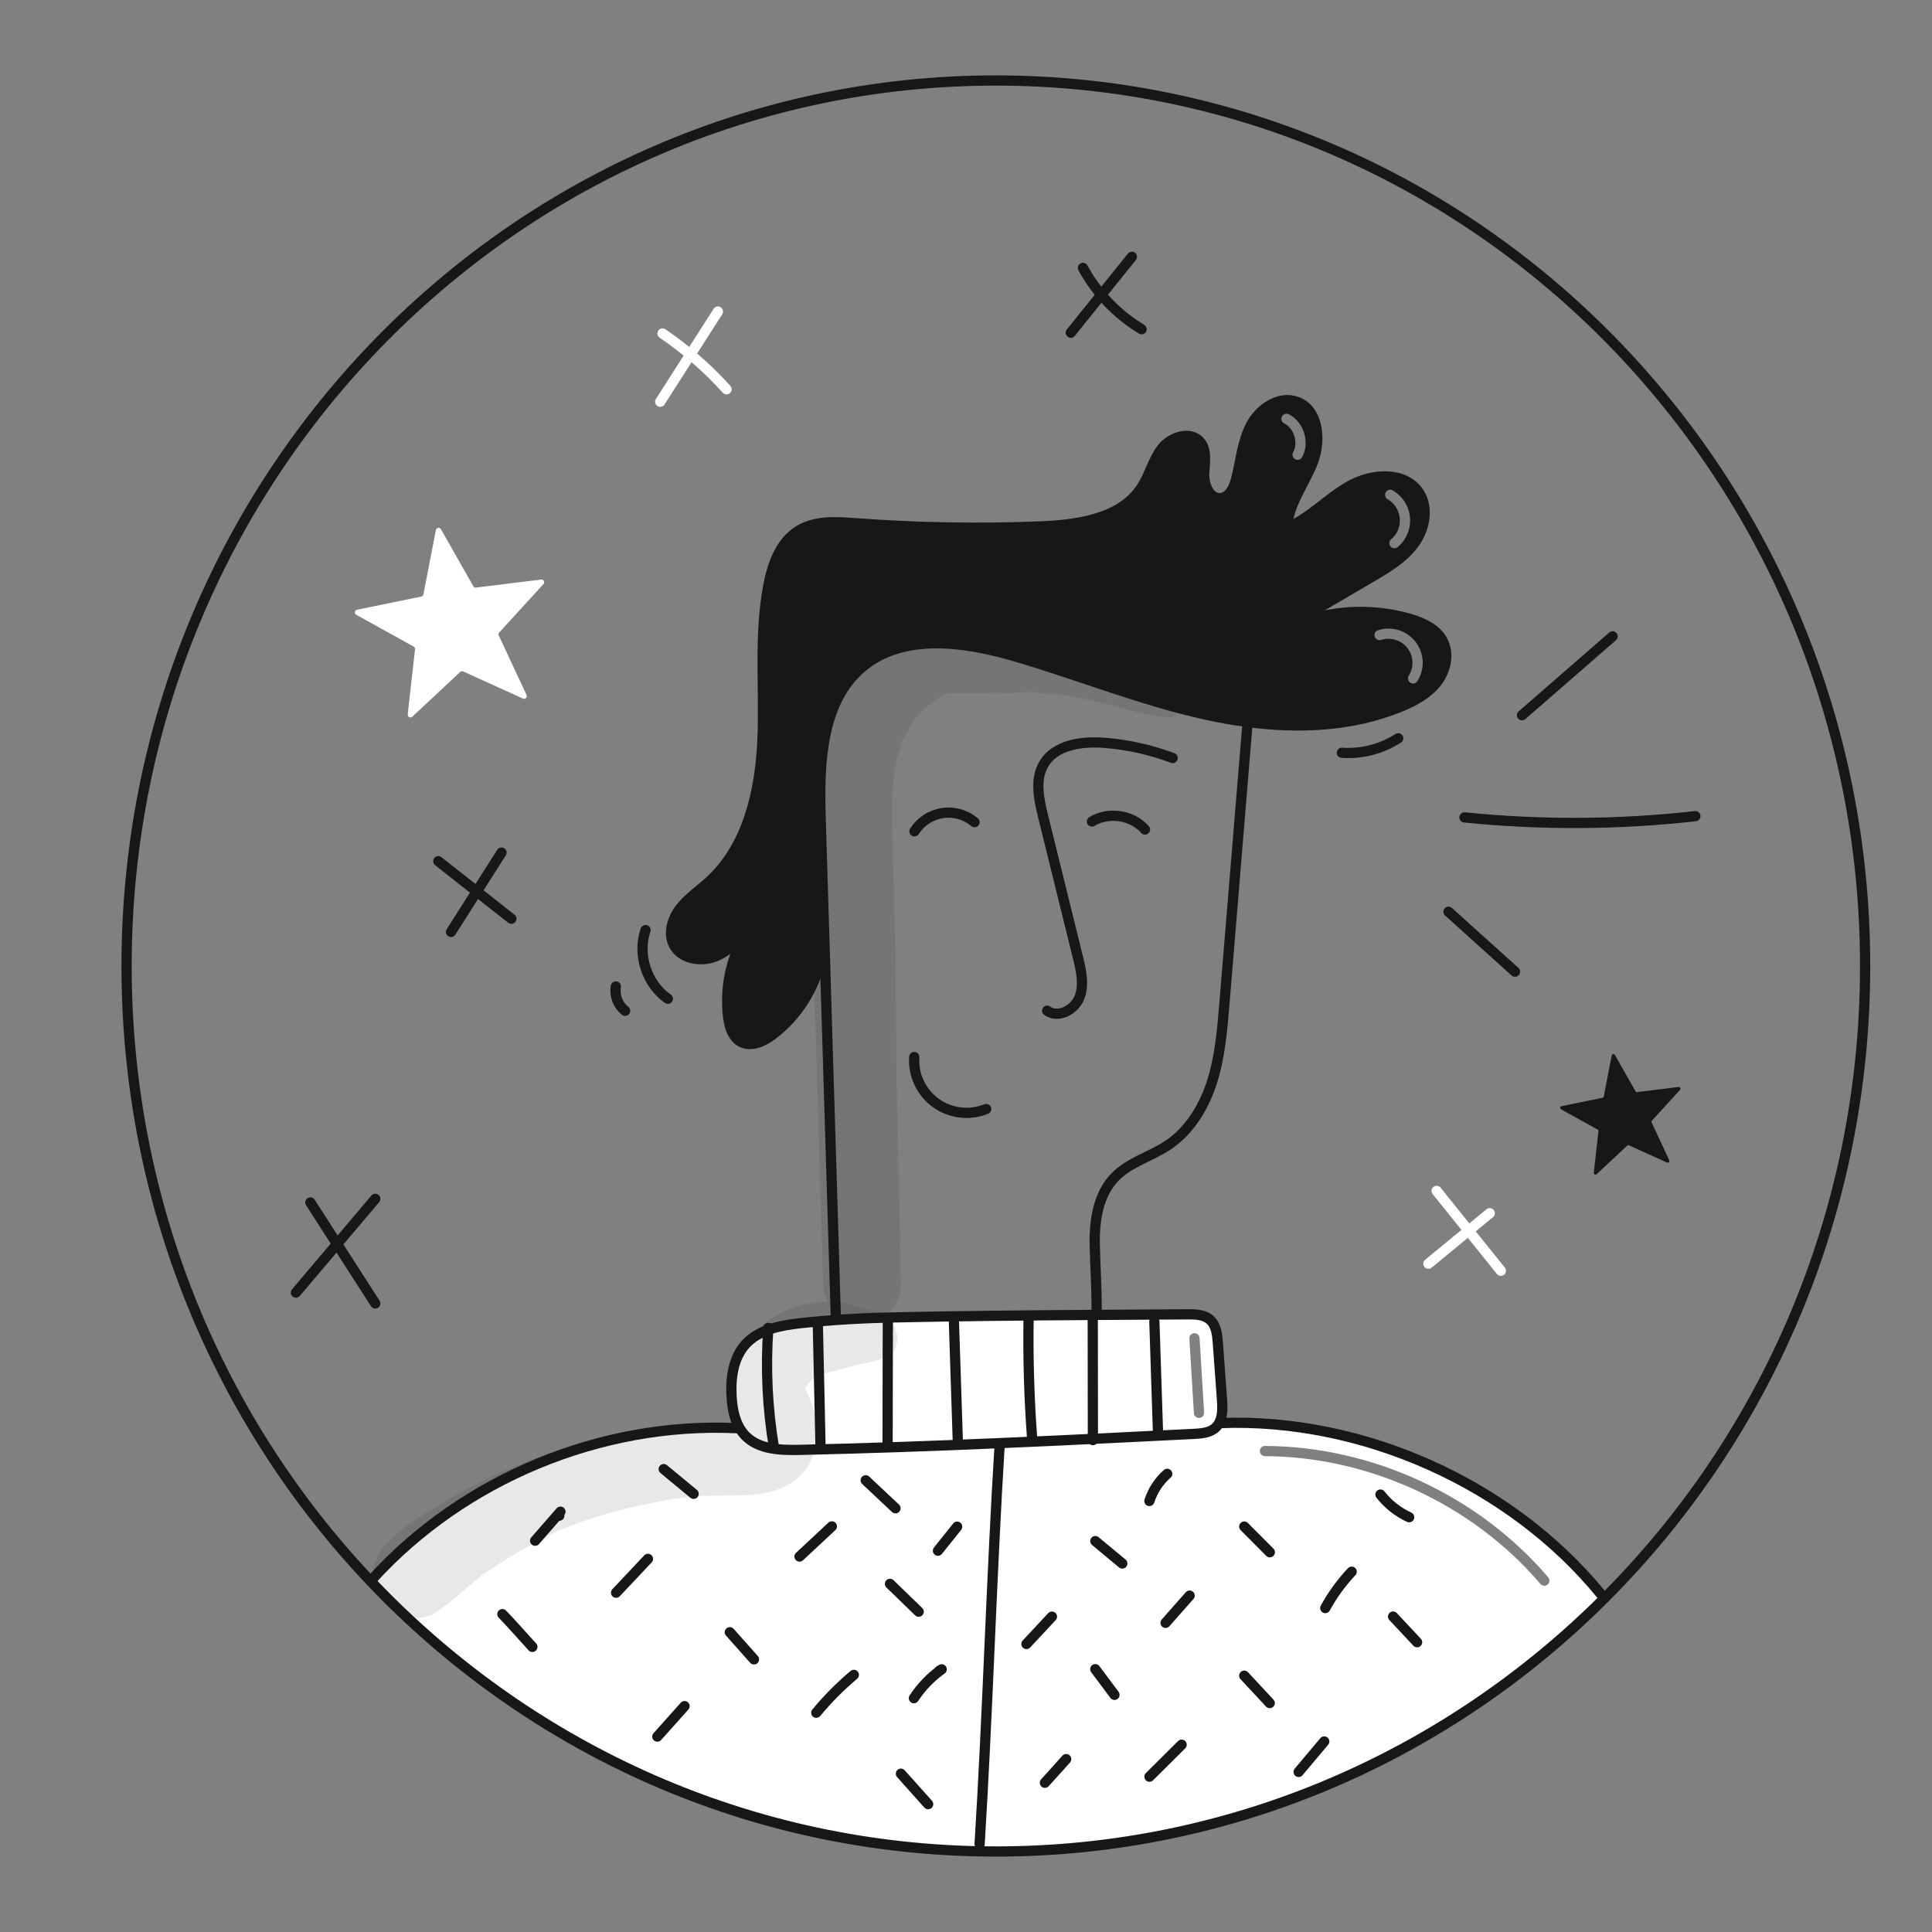 <svg width="960" height="960" viewBox="0 0 960 960" fill="none" xmlns="http://www.w3.org/2000/svg">
<rect x="0" y="0" width="960" height="960" fill="#808080" stroke="none"/>
<g clip-path="url(#clip0_38_4071)">
<path fill-rule="evenodd" clip-rule="evenodd" d="M797.4 794L795.436 792.051C750.7 737.361 677.051 704.422 606.451 707.113L605.909 706.826C605.434 707.789 604.786 708.655 603.996 709.382C601.187 711.971 597.006 712.31 593.18 712.496L592.843 712.513C560.796 714.115 528.764 715.717 496.698 717.083L496.732 717.777C494.735 749.769 493.241 783.406 491.747 817.044C490.254 850.681 488.76 884.319 486.762 916.31L486.695 919.915C489.403 919.966 492.111 920 494.836 920C612.68 920 719.47 871.93 797.4 794ZM628.565 718.481C627.163 718.475 626.021 719.607 626.016 721.01C626.01 722.412 627.142 723.553 628.544 723.559C680.418 723.773 731.768 747.59 765.435 787.056C766.345 788.123 767.948 788.25 769.015 787.34C770.081 786.43 770.208 784.827 769.298 783.76C734.671 743.168 681.918 718.701 628.565 718.481Z" fill="white"/>
<path fill-rule="evenodd" clip-rule="evenodd" d="M605.914 706.826C607.607 703.525 607.471 699.226 607.201 695.383C606.515 685.989 605.827 676.596 605.136 667.204C604.831 663.073 604.326 658.503 601.226 655.761C598.297 653.171 593.998 653.053 590.071 653.087C575.034 653.177 559.992 653.273 544.944 653.374C511.751 653.593 478.541 653.882 445.331 654.593C435.344 654.793 425.358 655.183 415.388 655.893C409.537 656.299 403.691 656.824 397.852 657.468C387.95 658.585 377.252 660.514 370.532 667.878C364.303 674.699 362.983 684.703 363.524 693.928C363.829 699.243 364.794 704.795 367.367 709.365C368.225 710.889 369.278 712.294 370.498 713.546C377.282 720.367 388.068 720.635 397.682 720.435C430.703 719.69 463.713 718.505 496.703 717.083C528.746 715.718 560.748 714.118 592.77 712.517L593.185 712.496C597.011 712.31 601.192 711.971 604.001 709.382C604.791 708.655 605.439 707.789 605.914 706.826ZM596.061 664.834C595.976 663.434 594.772 662.369 593.373 662.453C591.973 662.538 590.907 663.742 590.992 665.142C591.741 677.491 592.491 689.84 593.241 702.189C593.326 703.588 594.53 704.654 595.929 704.569C597.329 704.484 598.395 703.281 598.31 701.881C597.56 689.532 596.81 677.183 596.061 664.834Z" fill="white"/>
<path d="M496.731 717.777C492.737 781.76 490.756 852.327 486.761 916.31L486.694 919.915C367.919 917.681 260.841 866.6 184.045 785.551L185.196 784.451C230.526 734.772 298.469 706.606 365.634 709.635L367.361 709.365C368.218 710.889 369.271 712.294 370.492 713.545C377.28 720.367 388.062 720.638 397.676 720.435C430.7 719.69 463.707 718.505 496.697 717.083L496.731 717.777Z" fill="white"/>
<path d="M415.348 655.453C413.537 595.668 411.72 535.894 409.897 476.132C409.187 452.909 408.482 429.68 407.782 406.445C406.969 379.515 407.849 348.607 428.551 331.376C449.083 314.297 479.584 318.833 505.211 326.382C536.594 335.641 567.111 348.014 599.07 355.073C605.976 356.596 612.983 357.866 620.059 358.78C645.686 362.131 671.905 360.946 695.687 351.28C702.525 348.504 709.313 344.88 713.887 339.059C718.458 333.253 720.336 324.841 716.816 318.341C713.633 312.417 706.916 309.37 700.448 307.474C681.618 302.053 661.518 303.078 643.337 310.386C642.406 310.758 641.492 311.147 640.578 311.553" stroke="#171717" stroke-width="5.078" stroke-linecap="round" stroke-linejoin="round"/>
<path d="M407.968 476.183C404.753 491.288 396.232 504.74 383.949 514.1C379.449 517.519 373.336 520.38 368.309 517.773C364.009 515.522 362.418 510.19 361.809 505.383C359.818 489.044 363.989 472.55 373.509 459.122C368.55 465.402 363.285 471.935 355.939 475.084C348.593 478.233 338.556 476.641 334.849 469.566C331.819 463.76 334.036 456.414 338.065 451.251C342.094 446.088 347.679 442.398 352.503 437.981C371.478 420.665 377.741 393.396 378.858 367.735C379.975 342.074 376.996 316.075 381.803 290.854C383.818 280.309 387.829 269.154 397.003 263.585C405.264 258.558 415.657 259.285 425.303 259.997C455.705 262.262 486.211 262.793 516.673 261.588C535.597 260.843 557.348 257.83 567.473 241.818C571.349 235.69 573.008 228.242 577.544 222.572C582.081 216.919 591.644 214.024 596.333 219.559C599.887 223.759 598.584 230.003 598.364 235.487C598.144 240.987 601.038 248.013 606.523 247.522C610.839 247.149 613.141 242.308 614.207 238.111C616.526 229.072 617.237 219.441 621.607 211.197C625.991 202.954 635.758 196.403 644.492 199.687C655.392 203.767 656.527 219.17 652.228 229.987C647.929 240.804 640.142 250.62 639.566 262.249C651.094 257.306 659.828 247.506 670.766 241.379C681.701 235.234 697.714 234.134 704.857 244.442C710.057 251.924 708.123 262.588 702.775 269.968C697.426 277.331 689.335 282.138 681.481 286.742C668.634 294.275 655.786 301.813 642.939 309.356" stroke="#171717" stroke-width="5.078" stroke-linecap="round" stroke-linejoin="round"/>
<path d="M582.685 376.654C571.823 372.561 560.438 370.019 548.865 369.105C537.575 368.225 524.22 370.005 518.565 379.805C514.198 387.405 516.165 396.918 518.26 405.432C524.05 428.875 529.839 452.329 535.627 475.796C537.235 482.313 538.827 489.303 536.388 495.566C533.968 501.812 525.725 506.179 520.325 502.218" stroke="#171717" stroke-width="5.078" stroke-linecap="round" stroke-linejoin="round"/>
<path d="M484.239 408.527C482.053 406.683 479.499 405.327 476.747 404.551C473.994 403.774 471.108 403.595 468.281 404.024C465.454 404.454 462.751 405.483 460.354 407.042C457.957 408.601 455.92 410.654 454.381 413.064" stroke="#171717" stroke-width="5.078" stroke-linecap="round" stroke-linejoin="round"/>
<path d="M568.94 412.183C562.559 404.939 550.812 403.161 542.586 408.206" stroke="#171717" stroke-width="5.078" stroke-linecap="round" stroke-linejoin="round"/>
<path d="M490.029 551.067C485.942 552.724 481.502 553.316 477.123 552.787C472.745 552.257 468.573 550.624 464.999 548.04C461.425 545.456 458.567 542.006 456.692 538.015C454.817 534.023 453.987 529.62 454.28 525.22" stroke="#171717" stroke-width="5.078" stroke-linecap="round" stroke-linejoin="round"/>
<path d="M544.922 651.865C544.922 638.323 544.262 630.639 543.975 618.519C543.704 606.383 545.701 593.248 554.249 584.632C561.426 577.404 571.92 574.662 580.401 568.992C591.251 561.73 598.343 549.865 602.287 537.424C606.231 524.983 607.314 511.847 608.397 498.831C612.155 453.078 615.924 407.325 619.704 361.573" stroke="#171717" stroke-width="5.078" stroke-linecap="round" stroke-linejoin="round"/>
<path d="M415.382 655.893C409.525 656.3 403.679 656.824 397.846 657.467C387.946 658.585 377.246 660.514 370.526 667.877C364.297 674.699 362.977 684.703 363.518 693.928C363.823 699.243 364.788 704.794 367.361 709.365C368.219 710.888 369.272 712.294 370.492 713.546C377.28 720.367 388.062 720.638 397.676 720.435C430.7 719.69 463.707 718.505 496.697 717.083C528.875 715.712 561.019 714.104 593.179 712.496C597.005 712.31 601.186 711.971 603.995 709.382C604.785 708.655 605.433 707.788 605.908 706.826C607.601 703.526 607.465 699.226 607.195 695.383C606.501 685.989 605.813 676.595 605.13 667.2C604.83 663.07 604.317 658.5 601.22 655.758C598.291 653.168 593.992 653.05 590.065 653.083C575.034 653.185 559.991 653.281 544.938 653.371C511.745 653.591 478.538 653.879 445.325 654.59C435.338 654.793 425.352 655.182 415.382 655.893Z" stroke="#171717" stroke-width="5.078" stroke-linecap="round" stroke-linejoin="round"/>
<path d="M365.635 709.635C298.47 706.606 230.527 734.772 185.197 784.451" stroke="#171717" stroke-width="5.078" stroke-linecap="round" stroke-linejoin="round"/>
<path d="M496.732 717.777C492.738 781.76 490.757 852.327 486.762 916.31" stroke="#171717" stroke-width="5.078" stroke-linecap="round" stroke-linejoin="round"/>
<path d="M606.451 707.113C677.051 704.422 750.7 737.361 795.437 792.051" stroke="#171717" stroke-width="5.078" stroke-linecap="round" stroke-linejoin="round"/>
<path d="M184.045 785.552C109.043 706.419 62.9 598.7 62.9 480.008C62.9 236.992 256.288 40 494.835 40C733.382 40 926.77 236.992 926.77 480.008C926.77 602.981 877.242 714.172 797.399 793.998C719.469 871.928 612.679 919.998 494.835 919.998C492.11 919.998 489.402 919.964 486.694 919.913C367.919 917.681 260.841 866.6 184.045 785.552Z" stroke="#171717" stroke-width="5.078" stroke-linecap="round" stroke-linejoin="round"/>
<path d="M254.093 456.516C241.993 446.988 229.893 437.46 217.793 427.93" stroke="#171717" stroke-width="5.078" stroke-linecap="round" stroke-linejoin="round"/>
<path d="M249.201 423.646C240.839 436.79 232.475 449.933 224.109 463.075" stroke="#171717" stroke-width="5.078" stroke-linecap="round" stroke-linejoin="round"/>
<path d="M186.469 647.675L154.209 597.493" stroke="#171717" stroke-width="5.078" stroke-linecap="round" stroke-linejoin="round"/>
<path d="M147.041 642.3C160.185 626.767 173.328 611.234 186.47 595.7" stroke="#171717" stroke-width="5.078" stroke-linecap="round" stroke-linejoin="round"/>
<path d="M361.027 193.425C351.555 182.947 340.865 173.64 329.184 165.7" stroke="white" stroke-width="5.078" stroke-linecap="round" stroke-linejoin="round"/>
<path d="M328.055 199.617L356.731 154.81" stroke="white" stroke-width="5.078" stroke-linecap="round" stroke-linejoin="round"/>
<path d="M567.248 163.587C555.004 156.19 544.944 145.674 538.098 133.114" stroke="#171717" stroke-width="5.078" stroke-linecap="round" stroke-linejoin="round"/>
<path d="M532.061 165.315C542.183 152.743 552.308 140.172 562.434 127.602" stroke="#171717" stroke-width="5.078" stroke-linecap="round" stroke-linejoin="round"/>
<path d="M745.771 631.445C735.131 618.21 724.492 604.976 713.854 591.745" stroke="white" stroke-width="5.078" stroke-linecap="round" stroke-linejoin="round"/>
<path d="M709.773 627.927L740.241 602.837" stroke="white" stroke-width="5.078" stroke-linecap="round" stroke-linejoin="round"/>
<path d="M719.75 453.021L752.793 482.821" stroke="#171717" stroke-width="5.078" stroke-linecap="round" stroke-linejoin="round"/>
<path d="M727.68 406.166C765.836 410.037 804.296 409.83 842.408 405.548" stroke="#171717" stroke-width="5.078" stroke-linecap="round" stroke-linejoin="round"/>
<path d="M756.271 355.393C771.276 342.33 786.282 329.269 801.289 316.208" stroke="#171717" stroke-width="5.078" stroke-linecap="round" stroke-linejoin="round"/>
<path d="M331.856 496.28C321.333 488.936 316.575 474.297 320.771 462.168" stroke="#171717" stroke-width="5.078" stroke-linecap="round" stroke-linejoin="round"/>
<path d="M310.615 502.255C308.836 500.837 307.471 498.968 306.662 496.842C305.854 494.716 305.632 492.411 306.02 490.17" stroke="#171717" stroke-width="5.078" stroke-linecap="round" stroke-linejoin="round"/>
<path d="M666.775 374.054C676.639 374.727 686.456 372.197 694.765 366.842" stroke="#171717" stroke-width="5.078" stroke-linecap="round" stroke-linejoin="round"/>
<path d="M575.451 713.183C574.833 694.333 574.216 675.484 573.6 656.636" stroke="#171717" stroke-width="5.078" stroke-linecap="round" stroke-linejoin="round"/>
<path d="M543.059 715.58C543.035 695.4 543.009 675.221 542.982 655.042" stroke="#171717" stroke-width="5.078" stroke-linecap="round" stroke-linejoin="round"/>
<path d="M512.873 714.8C511.38 694.925 510.788 675.009 511.097 655.052" stroke="#171717" stroke-width="5.078" stroke-linecap="round" stroke-linejoin="round"/>
<path d="M475.969 717.188C475.302 696.739 474.634 676.29 473.963 655.841" stroke="#171717" stroke-width="5.078" stroke-linecap="round" stroke-linejoin="round"/>
<path d="M441.033 718.766C441.074 698.322 441.115 677.878 441.155 657.434" stroke="#171717" stroke-width="5.078" stroke-linecap="round" stroke-linejoin="round"/>
<path d="M407.728 719.568C407.286 699.386 406.842 679.205 406.398 659.025" stroke="#171717" stroke-width="5.078" stroke-linecap="round" stroke-linejoin="round"/>
<path d="M384.634 719.593C381.298 699.859 380.338 679.796 381.776 659.834" stroke="#171717" stroke-width="5.078" stroke-linecap="round" stroke-linejoin="round"/>
<path d="M704.153 816.016L692.217 803.26" stroke="#171717" stroke-width="5.078" stroke-linecap="round" stroke-linejoin="round"/>
<path d="M658.512 799.047C662.107 792.49 666.518 786.414 671.639 780.964" stroke="#171717" stroke-width="5.078" stroke-linecap="round" stroke-linejoin="round"/>
<path d="M700.2 753.9C694.614 751.337 689.724 747.474 685.938 742.634" stroke="#171717" stroke-width="5.078" stroke-linecap="round" stroke-linejoin="round"/>
<path d="M630.973 771.309C626.735 767.051 622.496 762.793 618.258 758.535" stroke="#171717" stroke-width="5.078" stroke-linecap="round" stroke-linejoin="round"/>
<path d="M630.915 846.244C626.693 841.706 622.471 837.167 618.25 832.628" stroke="#171717" stroke-width="5.078" stroke-linecap="round" stroke-linejoin="round"/>
<path d="M645.273 880.459L658.015 865.322" stroke="#171717" stroke-width="5.078" stroke-linecap="round" stroke-linejoin="round"/>
<path d="M587.14 866.932L571.17 882.824" stroke="#171717" stroke-width="5.078" stroke-linecap="round" stroke-linejoin="round"/>
<path d="M553.776 842.159L544.244 829.4" stroke="#171717" stroke-width="5.078" stroke-linecap="round" stroke-linejoin="round"/>
<path d="M579.168 806.388L591.117 792.847" stroke="#171717" stroke-width="5.078" stroke-linecap="round" stroke-linejoin="round"/>
<path d="M557.675 776.9L544.264 765.753" stroke="#171717" stroke-width="5.078" stroke-linecap="round" stroke-linejoin="round"/>
<path d="M571.133 745.828C572.812 740.613 575.873 735.951 579.991 732.338" stroke="#171717" stroke-width="5.078" stroke-linecap="round" stroke-linejoin="round"/>
<path d="M529.782 874.1C526.256 878.015 522.73 881.93 519.203 885.847" stroke="#171717" stroke-width="5.078" stroke-linecap="round" stroke-linejoin="round"/>
<path d="M510.029 816.893L522.705 803.293" stroke="#171717" stroke-width="5.078" stroke-linecap="round" stroke-linejoin="round"/>
<path d="M461.192 896.475L447.654 881.338" stroke="#171717" stroke-width="5.078" stroke-linecap="round" stroke-linejoin="round"/>
<path d="M405.6 851.059C411.245 844.237 417.496 837.939 424.275 832.242" stroke="#171717" stroke-width="5.078" stroke-linecap="round" stroke-linejoin="round"/>
<path d="M454.111 843.825C457.784 838.223 462.472 833.356 467.932 829.476L466.775 830.136" stroke="#171717" stroke-width="5.078" stroke-linecap="round" stroke-linejoin="round"/>
<path d="M456.482 800.83L442.227 787.016" stroke="#171717" stroke-width="5.078" stroke-linecap="round" stroke-linejoin="round"/>
<path d="M466.059 770.543L475.618 758.594" stroke="#171717" stroke-width="5.078" stroke-linecap="round" stroke-linejoin="round"/>
<path d="M444.958 749.45L430.164 735.55" stroke="#171717" stroke-width="5.078" stroke-linecap="round" stroke-linejoin="round"/>
<path d="M413.354 758.454L397.279 773.434" stroke="#171717" stroke-width="5.078" stroke-linecap="round" stroke-linejoin="round"/>
<path d="M374.648 824.535L362.648 811.041" stroke="#171717" stroke-width="5.078" stroke-linecap="round" stroke-linejoin="round"/>
<path d="M326.623 862.908L340.155 847.766" stroke="#171717" stroke-width="5.078" stroke-linecap="round" stroke-linejoin="round"/>
<path d="M306.123 791.413C311.404 785.809 316.684 780.205 321.965 774.602" stroke="#171717" stroke-width="5.078" stroke-linecap="round" stroke-linejoin="round"/>
<path d="M344.655 742.267L329.793 729.988" stroke="#171717" stroke-width="5.078" stroke-linecap="round" stroke-linejoin="round"/>
<path d="M265.912 765.576C270.101 760.766 274.291 755.956 278.482 751.146C278.171 751.359 277.944 751.674 277.84 752.037C277.736 752.399 277.761 752.786 277.911 753.132" stroke="#171717" stroke-width="5.078" stroke-linecap="round" stroke-linejoin="round"/>
<path d="M264.531 818.335C260.151 813.469 251.887 804.296 249.631 802.058" stroke="#171717" stroke-width="5.078" stroke-linecap="round" stroke-linejoin="round"/>
<path fill-rule="evenodd" clip-rule="evenodd" d="M700.444 307.475C681.614 302.055 661.514 303.079 643.333 310.386L642.939 309.356C655.786 301.813 668.633 294.275 681.481 286.742C689.335 282.138 697.426 277.331 702.775 269.968C708.123 262.588 710.057 251.924 704.857 244.442C697.713 234.134 681.701 235.234 670.766 241.379C666.021 244.037 661.69 247.387 657.366 250.731C651.723 255.095 646.092 259.451 639.566 262.249C639.952 254.452 643.58 247.469 647.224 240.454C649.015 237.006 650.81 233.551 652.227 229.987C656.527 219.17 655.392 203.767 644.492 199.687C635.758 196.403 625.991 202.954 621.607 211.197C618.569 216.928 617.3 223.329 616.029 229.735L616.029 229.736C615.471 232.546 614.914 235.356 614.207 238.111C613.141 242.308 610.839 247.149 606.523 247.522C601.038 248.013 598.144 240.987 598.364 235.487C598.403 234.505 598.478 233.498 598.552 232.483C598.895 227.832 599.25 223.007 596.333 219.559C591.644 214.024 582.08 216.919 577.544 222.572C574.974 225.785 573.327 229.569 571.677 233.361C570.416 236.26 569.153 239.163 567.473 241.818C557.348 257.83 535.597 260.843 516.673 261.588C486.211 262.793 455.705 262.262 425.303 259.997C415.656 259.285 405.264 258.558 397.003 263.585C387.829 269.154 383.817 280.309 381.803 290.854C378.653 307.38 378.846 324.239 379.04 341.119C379.141 350.001 379.243 358.888 378.858 367.735C377.741 393.396 371.478 420.665 352.503 437.981C350.913 439.437 349.241 440.813 347.569 442.19C344.167 444.99 340.766 447.789 338.065 451.251C334.036 456.414 331.819 463.76 334.849 469.566C338.556 476.641 348.593 478.232 355.939 475.084C363.285 471.936 368.55 465.402 373.509 459.122C363.99 472.55 359.818 489.044 361.809 505.383C362.418 510.19 364.009 515.522 368.309 517.773C373.336 520.38 379.449 517.519 383.949 514.1C396.23 504.74 404.75 491.288 407.964 476.184L409.893 476.133C409.194 452.899 408.489 429.67 407.778 406.446C406.965 379.516 407.847 348.608 428.547 331.376C449.079 314.297 479.58 318.834 505.207 326.383C516.816 329.808 528.308 333.66 539.797 337.511C559.366 344.069 578.93 350.627 599.066 355.074C605.972 356.597 612.98 357.867 620.055 358.781C645.683 362.131 671.901 360.946 695.683 351.281C702.525 348.505 709.313 344.883 713.883 339.06C718.453 333.254 720.332 324.842 716.812 318.342C713.629 312.418 706.91 309.375 700.444 307.475ZM694.981 313.106C691.644 312.068 688.069 312.083 684.741 313.148C683.405 313.575 682.669 315.004 683.096 316.34C683.524 317.675 684.953 318.411 686.289 317.984C688.623 317.237 691.132 317.227 693.473 317.955C695.813 318.683 697.873 320.114 699.372 322.054C700.871 323.994 701.737 326.348 701.851 328.797C701.965 331.246 701.323 333.67 700.011 335.741C699.26 336.926 699.612 338.494 700.797 339.245C701.982 339.995 703.55 339.643 704.301 338.459C706.171 335.507 707.086 332.051 706.923 328.56C706.761 325.07 705.527 321.714 703.39 318.949C701.254 316.184 698.317 314.144 694.981 313.106ZM636.975 206.966C637.608 205.714 639.135 205.213 640.387 205.846C647.866 209.63 651.031 219.814 647.008 227.173C646.335 228.403 644.793 228.855 643.562 228.183C642.332 227.51 641.88 225.967 642.552 224.737C645.199 219.896 643.015 212.867 638.094 210.377C636.843 209.744 636.342 208.217 636.975 206.966ZM692.057 243.684C690.844 242.981 689.29 243.395 688.587 244.608C687.884 245.822 688.298 247.375 689.512 248.078C691.205 249.059 692.638 250.433 693.688 252.084C694.739 253.735 695.377 255.615 695.548 257.565C695.719 259.514 695.419 261.476 694.672 263.285C693.925 265.094 692.754 266.697 691.258 267.958C690.186 268.862 690.049 270.464 690.953 271.536C691.856 272.608 693.458 272.745 694.53 271.841C696.65 270.055 698.308 267.785 699.366 265.223C700.424 262.66 700.849 259.881 700.606 257.12C700.364 254.359 699.46 251.697 697.972 249.358C696.484 247.019 694.455 245.073 692.057 243.684Z" fill="#171717"/>
<path d="M236.526 291.965L268.888 287.97C269.161 287.936 269.438 287.987 269.682 288.116C269.925 288.244 270.124 288.445 270.25 288.689C270.376 288.934 270.425 289.212 270.389 289.485C270.352 289.758 270.233 290.013 270.048 290.217L248.055 314.293C247.875 314.489 247.758 314.735 247.717 314.998C247.677 315.261 247.715 315.53 247.828 315.772L261.628 345.316C261.745 345.565 261.782 345.845 261.736 346.117C261.689 346.388 261.56 346.639 261.366 346.835C261.173 347.031 260.924 347.163 260.653 347.214C260.382 347.264 260.102 347.23 259.851 347.116L230.158 333.641C229.915 333.53 229.646 333.494 229.383 333.537C229.12 333.58 228.876 333.701 228.682 333.883L204.848 356.136C204.646 356.324 204.392 356.446 204.12 356.485C203.847 356.524 203.569 356.479 203.323 356.355C203.077 356.231 202.874 356.035 202.743 355.793C202.612 355.55 202.559 355.274 202.59 355L206.231 322.6C206.261 322.335 206.211 322.068 206.089 321.831C205.967 321.594 205.777 321.399 205.544 321.271L177.014 305.48C176.772 305.347 176.577 305.143 176.455 304.895C176.333 304.648 176.29 304.369 176.332 304.097C176.374 303.824 176.498 303.571 176.688 303.371C176.878 303.171 177.125 303.035 177.396 302.98L209.34 296.429C209.6 296.375 209.839 296.245 210.027 296.056C210.214 295.867 210.341 295.627 210.393 295.366L216.593 263.353C216.644 263.081 216.778 262.832 216.976 262.638C217.173 262.445 217.426 262.317 217.699 262.273C217.972 262.228 218.252 262.268 218.501 262.388C218.751 262.508 218.957 262.702 219.093 262.943L235.193 291.299C235.324 291.529 235.521 291.715 235.758 291.834C235.995 291.952 236.262 291.998 236.526 291.965V291.965Z" fill="white"/>
<path d="M813.512 542.649L834.071 540.112C834.245 540.09 834.421 540.122 834.576 540.204C834.731 540.285 834.857 540.413 834.938 540.568C835.018 540.724 835.048 540.901 835.025 541.074C835.002 541.248 834.926 541.41 834.807 541.539L820.836 556.834C820.722 556.959 820.648 557.115 820.622 557.282C820.596 557.449 820.621 557.62 820.692 557.773L829.458 576.543C829.532 576.702 829.556 576.879 829.526 577.051C829.496 577.224 829.414 577.383 829.291 577.507C829.168 577.632 829.01 577.715 828.838 577.747C828.666 577.779 828.488 577.757 828.329 577.685L809.465 569.124C809.311 569.054 809.14 569.031 808.973 569.059C808.806 569.086 808.651 569.163 808.527 569.278L793.386 583.415C793.258 583.534 793.097 583.612 792.924 583.637C792.751 583.662 792.574 583.633 792.417 583.554C792.261 583.476 792.133 583.351 792.049 583.197C791.966 583.044 791.932 582.868 791.951 582.694L794.263 562.108C794.282 561.94 794.251 561.77 794.173 561.619C794.095 561.469 793.974 561.345 793.826 561.263L775.7 551.231C775.547 551.146 775.423 551.017 775.346 550.86C775.269 550.703 775.241 550.526 775.268 550.353C775.294 550.18 775.373 550.019 775.493 549.892C775.614 549.765 775.771 549.678 775.942 549.643L796.235 545.481C796.401 545.447 796.553 545.364 796.672 545.244C796.791 545.124 796.872 544.971 796.904 544.805L800.845 524.468C800.878 524.296 800.963 524.139 801.089 524.017C801.214 523.895 801.374 523.815 801.546 523.786C801.719 523.758 801.896 523.783 802.054 523.858C802.212 523.933 802.343 524.055 802.429 524.207L812.658 542.221C812.742 542.369 812.868 542.488 813.02 542.564C813.172 542.64 813.343 542.67 813.512 542.649V542.649Z" fill="#171717"/>
<g opacity="0.1">
<path d="M583.506 347.3C577.161 342.827 570.261 340.649 562.923 338.321C555.342 335.917 547.709 333.694 540.023 331.652C536.712 330.933 533.465 329.951 530.311 328.715C526.749 326.992 523.085 325.489 519.339 324.215C517.531 323.665 515.706 323.015 513.867 322.579C508.881 321.396 516.967 324.39 510.088 320.364C506.241 318.113 501.223 317.558 497.025 316.146C489.605 313.605 481.832 312.247 473.991 312.122C469.525 312.055 464.966 313.451 460.591 313.282C463.138 313.382 458.742 313.016 458.284 313.052C455.24 313.282 452.234 313.872 449.329 314.81C434.988 319.469 422.649 330.923 415.029 343.792C398.918 370.984 401.748 404.699 402.437 434.966C403.163 466.866 404.96 498.716 405.854 530.608C406.858 566.475 407.917 602.341 409.031 638.208C409.351 648.295 417.685 657.998 428.344 657.521C438.644 657.06 447.863 649.03 447.656 638.208C447.073 607.654 446.432 577.102 445.734 546.551C445.054 516.668 445.288 486.766 444.547 456.887C444.173 441.804 443.605 426.725 443.298 411.641C443.16 404.863 443.134 398.076 443.571 391.308C443.65 390.084 443.744 388.86 443.853 387.637C443.912 386.981 444.779 380.982 443.994 385.825C444.555 382.197 445.315 378.602 446.27 375.057C446.697 373.515 447.17 371.985 447.691 370.474C448.169 369.097 448.67 365.003 447.811 369.854C448.194 367.69 450.116 365.154 451.174 363.196C452.397 360.929 453.843 357.329 455.851 355.657C452.944 358.076 454.592 357.157 455.48 356.23C456.83 354.818 458.094 353.356 459.537 352.03C460.149 351.468 463.909 348.266 460.143 351.395C461.225 350.495 467.7 346.213 464.394 348.142C461.86 349.62 465.95 347.257 466.08 347.176C467.347 346.269 468.67 345.444 470.041 344.704C467.641 345.758 472.877 344.299 472.881 344.298C470.804 344.548 473.828 344.311 473.991 344.309C478.276 344.26 482.554 344.472 486.832 344.425C490.52 344.385 494.132 344.151 497.832 344.387C501.593 344.539 505.36 344.365 509.092 343.869C513.27 343.449 517.946 345.047 522.174 345.119C526.069 345.186 529.269 345.074 533.122 345.941C541.188 347.756 549.226 349.706 557.235 351.789C565.199 353.865 572.748 356.232 581.049 356.389C586.211 356.489 587.242 349.936 583.509 347.305L583.506 347.3Z" fill="#171717"/>
</g>
<g opacity="0.1">
<path d="M440.353 654.644C435.363 651.364 429.969 650.371 424.34 648.789C416.87 646.603 408.983 646.254 401.35 647.772C389.359 650.07 378.629 656.688 371.195 666.372C363.22 676.695 360.114 690.159 363.983 702.816C364.656 705.016 365.564 707.153 366.426 709.282C367.333 711.522 367.989 713.982 369.441 715.949C370.432 717.291 369.749 718.343 369.441 715.382C369.808 718.902 369.553 715.067 369.55 714.606C369.559 713.161 369.92 711.741 370.601 710.466L372.017 708.644C370.919 709.653 370.937 709.667 372.072 708.686C373.277 707.774 373.226 707.716 371.918 708.512C374.11 707.645 374.574 707.424 373.311 707.847C372.274 707.985 371.258 708.245 370.283 708.622C367.883 709.262 370.483 709.092 371.04 708.564C370.363 709.201 366.11 708.582 365.302 708.557C360.124 708.391 354.959 708.257 349.777 708.379C338.231 708.658 326.711 709.611 315.277 711.232C294.984 714.083 275.525 720.653 256.626 728.387C244.803 733.1 233.382 738.763 222.474 745.32C211.825 751.844 199.643 758.336 191.281 767.747C184.217 775.698 182.949 786.926 189.625 795.567C195.725 803.467 208.125 806.914 216.957 801.024C222.051 797.434 226.919 793.533 231.534 789.344C233.197 787.911 234.858 786.479 236.551 785.083C237.608 784.212 238.694 783.377 239.751 782.501C241.598 780.964 236.987 784.338 240.193 782.18C248.676 776.471 257.308 771.047 266.314 766.191C270.435 763.969 274.614 761.868 278.882 759.939C275.648 761.401 278.289 760.197 278.958 759.939C280.248 759.439 281.527 758.919 282.818 758.426C285.4 757.439 288 756.498 290.618 755.603C300.033 752.408 309.634 749.789 319.368 747.761C323.949 746.793 328.526 745.837 333.146 745.072C334.502 744.848 335.866 744.672 337.22 744.438C340.061 743.955 334.52 744.727 337.397 744.407C340.426 744.071 343.441 743.707 346.482 743.489C355.523 742.852 364.608 743.483 373.631 742.755C385.181 741.823 397.138 737.555 402.589 726.44C405.605 720.264 406.652 713.311 405.589 706.52C405.138 702.522 404.048 698.622 402.359 694.97C401.938 694.037 401.498 693.107 401.049 692.187C398.927 687.832 401.865 695.762 400.625 691.151C400.254 690.251 400.014 689.302 399.911 688.333C400.215 690.871 400.354 691.407 400.329 689.942C400.38 688.48 400.266 689.016 399.986 691.549C400.33 691.311 400.186 689.11 400.677 688.869C399.597 691.171 399.52 691.377 400.445 689.488L401.145 688.253C402.518 685.504 401.303 687.843 400.737 688.51C401.686 687.393 402.72 686.396 403.749 685.361C406.035 683.061 404.084 685.088 403.449 685.5C404.673 684.71 405.898 683.974 407.167 683.263C404.157 684.95 407.3 683.205 408.298 682.882C409.698 682.428 411.118 682.041 412.558 681.722C415.734 681.017 418.743 680.19 421.87 679.256C427.814 677.482 433.849 677.119 440.37 674.235C448.703 670.551 446.752 658.841 440.37 654.645L440.353 654.644Z" fill="#171717"/>
</g>
</g>
<defs>
<clipPath id="clip0_38_4071">
<rect width="960" height="960" fill="white"/>
</clipPath>
</defs>
</svg>
